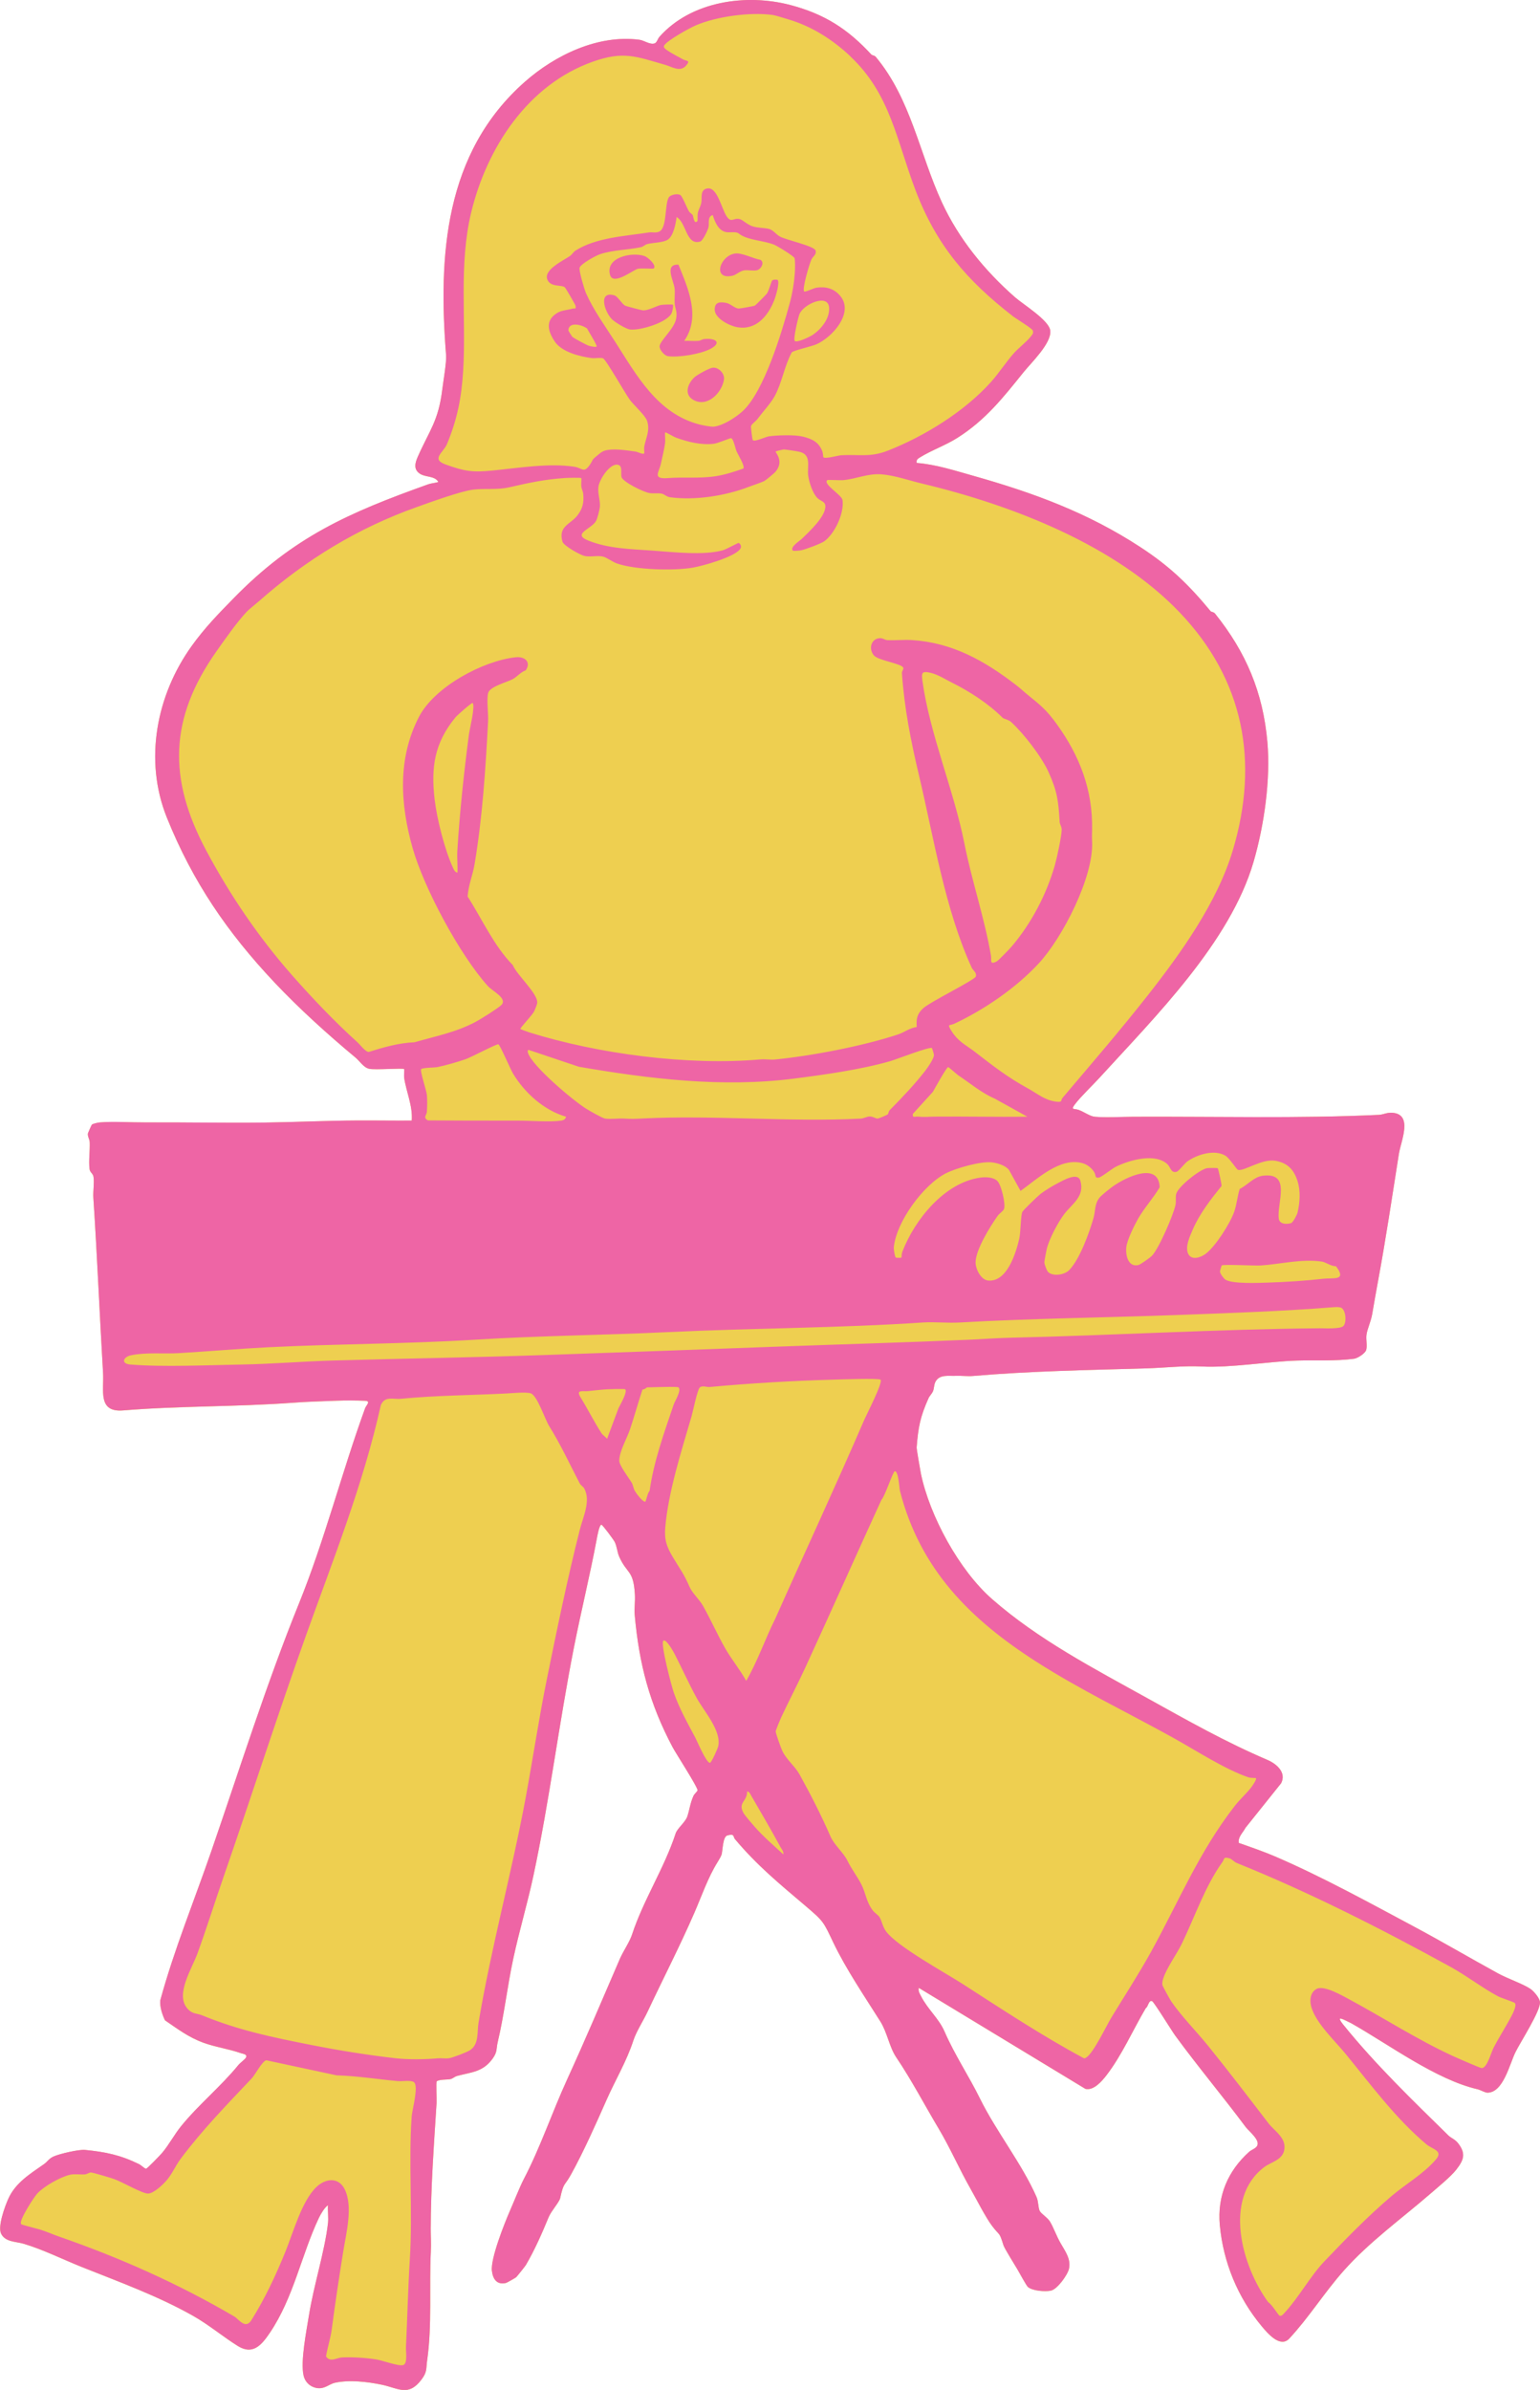 <?xml version="1.0" encoding="UTF-8"?>
<svg id="Layer_2" data-name="Layer 2" xmlns="http://www.w3.org/2000/svg" viewBox="0 0 346.19 537.13">
  <defs>
    <style>
      .cls-1 {
        fill: #ee65a5;
      }

      .cls-2 {
        fill: #eecf50;
      }
    </style>
  </defs>
  <g id="Layer_1-2" data-name="Layer 1">
    <path class="cls-2" d="M344.01,446.98c-1.76-1.16-5.15-2.3-7.25-3.46-6.36-3.49-12.59-7.15-18.99-10.57-10.07-5.38-20.57-11.16-31.03-15.67-2.7-1.16-5.49-2.12-8.26-3.09-.21-1.38.94-2.29,1.51-3.4l8-10c1.26-2.41-1.02-4.37-3.07-5.25-9.48-4.06-17.9-8.83-26.89-13.81-12.17-6.75-24.64-13.23-35.04-22.36-7.34-6.44-13.98-18.62-15.97-28.16-.14-.68-.99-5.59-.96-5.89.35-4.54.8-6.89,2.67-11.07.25-.55.74-.96,1-1.57.31-.71.18-1.56.67-2.32.96-1.48,2.89-1.07,4.44-1.14,1.36-.05,2.66.14,3.89.03,12.87-1.11,26.02-1.33,38.98-1.71,4.12-.12,8.3-.63,12.4-.42,6.5.33,14.94-1.12,21.41-1.33,4.32-.14,8.61.15,12.87-.41.82-.11,2.51-1.22,2.73-1.98.27-.93-.07-2.32.06-3.37.17-1.36.98-2.9,1.29-4.71.42-2.47.83-4.85,1.29-7.28,1.78-9.58,3.19-19.15,4.71-28.71.46-2.91,3.24-8.91-1.49-9.24-1.25-.09-1.99.42-3,.47-17.86.86-37.54.34-55.26.43-2.7.01-6,.22-8.6,0-1.08-.09-2.46-1.12-3.61-1.53-1.05-.38-1.91.1-.87-1.27,1.3-1.72,3.96-4.24,5.56-6,12.45-13.65,29.32-30.4,34.6-48.5,2.42-8.31,3.84-18.56,3.11-26.89-.98-11.18-4.8-20.21-11.79-28.91-.29-.36-.83-.34-.97-.51-4.97-6.01-9.16-10.07-15.8-14.41-11.81-7.71-23.96-12.18-37.53-16.02-4.16-1.17-8.41-2.56-12.74-2.9-.13-.68.17-.9.7-1.23,2.63-1.63,5.79-2.72,8.45-4.41,6.32-4.01,10.26-9.02,14.84-14.72,1.71-2.12,6.41-6.6,6.02-9.42-.32-2.32-6.1-5.85-7.95-7.48-6.79-5.98-12.59-13.06-16.4-21.3-5.03-10.88-6.96-23.23-14.87-32.7-.29-.35-.81-.33-.98-.51-5.27-5.72-10.51-9.11-18.21-11.14-9.93-2.61-22.31-.89-29.44,7.15-.38.43-.57,1.32-1.1,1.48-1.08.32-2.33-.68-3.4-.82-9.26-1.22-18.9,3.42-25.71,9.41-18.2,16.02-19.51,39.25-17.75,61.5.12,1.54-.64,5.91-.86,7.71-.87,7.09-2.84,9.06-5.49,15.07-.61,1.37-1,2.78.35,3.76,1.32.96,3.44.47,4.27,1.94-.69.22-1.65.29-2.27.51-17.94,6.42-30.28,11.82-43.77,25.63-3.47,3.55-6.46,6.6-9.42,10.72-7.94,11.06-10.77,25.68-5.59,38.54,5.82,14.49,13.65,25.87,24.2,37.07,5.53,5.86,11.97,11.69,18.23,16.9.94.78,1.8,2.23,3.06,2.51,1.36.3,7.58-.21,7.86.07.09.09-.07,1.42,0,1.92.47,3.21,1.96,6.35,1.71,9.65-4.07.03-8.15-.04-12.23-.02-6.89.03-13.99.38-20.99.47-8.78.11-18.12-.08-26.95-.04-3.15.02-6.83-.25-9.89,0-.44.04-1.61.27-1.85.51-.08.08-.85,1.81-.88,1.94-.13.69.37,1.28.4,2.05.07,1.87-.28,4.29-.03,6.03.11.73.77.96.88,1.69.21,1.41-.13,3.25-.03,4.74.86,13.09,1.41,26.4,2.18,39.38.23,3.85-1.26,8.86,4.5,8.39,12.65-1.04,25.46-.79,38.12-1.72,3.35-.25,6.59-.33,9.83-.46,2.04-.08,4.41-.07,6.45.02,1.4.06.26.95-.01,1.71-5.26,14.47-9.05,29.51-14.85,43.84-7.32,18.07-13.31,37.13-19.71,55.68-3.84,11.13-8.35,22.1-11.47,33.51-.14,1.41.43,3.2,1.06,4.49,2.91,1.99,5.3,3.83,8.66,5.05,2.71.99,5.67,1.39,8.38,2.33.49.17,1.5.24,1.18.96-.19.43-1.31,1.2-1.72,1.71-3.95,4.84-8.94,8.9-12.85,13.71-1.51,1.86-2.73,4.2-4.27,6.01-.43.51-3.39,3.59-3.64,3.59-.3,0-1.15-.83-1.52-1.01-4.27-2.09-7.55-2.76-12.2-3.22-1.36-.14-5.76.88-7.07,1.48-1.09.5-1.36,1.16-2.14,1.71-3.07,2.16-6.42,4.17-8.04,7.81-.78,1.74-2.42,6.24-1.6,7.85.96,1.88,3.29,1.72,5.05,2.24,4.35,1.29,8.88,3.55,13.16,5.26,8.34,3.32,17.17,6.54,25,10.98,3.48,1.97,6.62,4.63,9.98,6.73,3.37,2.11,5.34-.18,7.21-2.95,5.35-7.92,7.09-17.51,11.02-25.82.39-.83,1.28-2.34,2.05-2.87-.09,1.32.14,2.76,0,4.06-.72,6.28-3.21,14.01-4.26,20.59-.56,3.52-1.95,10.41-1.23,13.62.32,1.42,1.36,2.47,2.78,2.79,1.9.42,2.89-.85,4.29-1.15,3.23-.7,7.31-.23,10.55.45,3.72.78,5.94,2.73,8.88-1.15,1.34-1.77,1.01-2.39,1.28-4.29,1.14-7.85.45-16.47.83-24.44.1-2.08-.02-3.27-.02-5.12,0-9.3.73-19.04,1.31-28.28.05-.86-.15-4.73.03-4.9.47-.47,2.42-.36,3.13-.52.47-.11.9-.56,1.44-.7,3.34-.9,5.83-.86,8.04-3.95,1.06-1.49.76-2.21,1.1-3.62,1.48-6.19,2.16-12.54,3.5-18.77,1.33-6.21,3.19-12.4,4.52-18.61,3.64-16.98,5.74-34.24,9.11-51.3,1.61-8.17,3.62-16.3,5.14-24.42.12-.62.57-3.24,1.06-3.22.24.01,2.73,3.36,2.98,3.87.52,1.08.54,2.26,1,3.29,1.75,3.97,3.2,2.9,3.53,8.46.1,1.74-.17,3.17-.03,4.74,1,11.03,3.31,19.82,8.5,29.62.73,1.37,5.75,9.13,5.62,9.72-.06.28-.69.76-.92,1.25-.74,1.62-.88,3.12-1.38,4.61-.43,1.31-2.24,2.67-2.62,3.81-2.57,7.86-7.26,14.96-9.81,22.75-.54,1.65-2.03,3.82-2.72,5.42-3.95,9.15-7.73,18.1-11.86,27.12-3.37,7.38-6.03,15.3-9.74,22.39-.92,1.77-2.24,5.11-3.13,7.15-1.25,2.85-4.39,10.76-4.05,13.5.23,1.87,1.12,3.18,3.14,2.72.24-.05,2.19-1.17,2.33-1.31.24-.24,1.99-2.44,2.18-2.75,2-3.42,3.61-7.1,5.11-10.74.58-1.4,2.39-3.37,2.59-4.27.8-3.66.92-2.57,2.42-5.29,2.83-5.11,5.63-11.43,8.02-16.83,1.99-4.5,4.49-8.63,6-13.28.68-2.09,2.22-4.4,3.25-6.6,3.45-7.36,7.23-14.67,10.46-22.1,1.69-3.88,3.05-7.93,5.25-11.46.27-.43.77-1.26.89-1.68.26-.92.24-3.99,1.29-4.28,1.71-.46,1.26.29,1.69.81,5.09,6.04,9.92,9.96,15.85,15.01,4.14,3.52,4.03,3.54,6.29,8.28,2.83,5.93,7.06,12.14,10.56,17.71,1.55,2.46,2.03,5.78,3.55,8.02,3.49,5.18,6.34,10.67,9.59,16.11,2.54,4.25,4.61,9.05,7.12,13.45,1.34,2.35,3.38,6.42,4.88,8.4,1.76,2.33,1.55,1.13,2.54,4.32.22.72,2.5,4.32,3.14,5.43.41.71,2.01,3.6,2.31,3.9.96.92,3.9,1.15,5.21.87,1.46-.32,3.77-3.55,4.07-4.93.47-2.14-.82-3.87-1.87-5.7-1-1.74-1.56-3.47-2.4-4.88-.53-.89-2-1.76-2.31-2.4-.37-.75-.26-2.08-.72-3.14-3.25-7.41-9.11-14.8-12.67-22.03-2.53-5.15-5.74-9.91-8-15.13-1.29-2.98-3.8-5.01-5.3-7.98-.32-.63-.65-1.08-.5-1.86l37.47,22.71c1.82.43,3.66-1.67,4.7-3.03,3.47-4.49,5.98-10.24,8.86-15.12.53-.27.67-1.93,1.43-1.56.46.22,4.34,6.57,5.16,7.69,5.08,6.96,10.66,13.61,15.85,20.56.76,1.02,3.39,2.98,2.56,4.32-.36.59-1.24.82-1.74,1.26-4.81,4.31-7.22,9.94-6.62,16.49.76,8.35,4.05,16.29,9.41,22.72,1.38,1.66,4.18,4.97,6.22,2.77,4.4-4.72,7.92-10.39,12.2-15.21,5.81-6.54,12.93-11.63,19.51-17.33,1.63-1.42,4.55-3.78,5.78-5.36,1.74-2.21,2.27-3.66.43-6.01-.67-.85-1.6-1.17-2.15-1.71-8.18-8.04-16.28-15.82-23.58-24.83-2.06-2.54.16-1.12,1.7-.42,8.47,4.77,19.05,12.68,28.42,14.85.69.16,1.65.77,2.23.77,3.57-.01,4.99-6.49,6.3-9.12,1.14-2.3,5.64-9.24,5.5-11.22-.07-.93-1.4-2.49-2.17-3Z"/>
    <g>
      <path class="cls-1" d="M195.89,12.27c.17.18.68.16.98.51,7.91,9.47,9.84,21.82,14.87,32.7,3.81,8.24,9.61,15.32,16.4,21.3,1.85,1.63,7.63,5.16,7.95,7.48.39,2.82-4.32,7.3-6.02,9.42-4.58,5.7-8.52,10.71-14.84,14.72-2.66,1.69-5.81,2.78-8.45,4.41-.53.33-.83.55-.7,1.23,4.33.34,8.57,1.73,12.74,2.9,13.57,3.83,25.73,8.3,37.53,16.02,6.64,4.34,10.83,8.4,15.8,14.41.14.17.69.16.97.51,6.99,8.7,10.81,17.73,11.79,28.91.73,8.33-.69,18.58-3.11,26.9-5.28,18.11-22.16,34.86-34.6,48.5-1.61,1.76-4.26,4.28-5.56,6-1.04,1.37-.18.89.87,1.27,1.15.42,2.53,1.44,3.61,1.53,2.6.23,5.9.01,8.6,0,17.73-.09,37.4.43,55.26-.43,1.01-.05,1.75-.55,3-.47,4.73.33,1.95,6.33,1.49,9.24-1.51,9.55-2.93,19.13-4.71,28.71-.45,2.43-.86,4.81-1.29,7.28-.31,1.8-1.12,3.34-1.29,4.71-.13,1.05.21,2.43-.06,3.37-.22.76-1.91,1.87-2.73,1.98-4.26.56-8.55.27-12.87.41-6.47.21-14.91,1.67-21.41,1.33-4.1-.21-8.28.3-12.4.42-12.96.38-26.11.6-38.98,1.71-1.23.11-2.52-.09-3.89-.03-1.55.06-3.48-.35-4.44,1.14-.5.77-.37,1.62-.67,2.32-.26.61-.76,1.02-1,1.57-1.87,4.18-2.32,6.53-2.67,11.07-.02.3.82,5.21.96,5.89,1.98,9.54,8.62,21.72,15.97,28.16,10.41,9.13,22.87,15.61,35.04,22.36,8.99,4.99,17.4,9.75,26.89,13.81,2.05.88,4.33,2.84,3.07,5.25l-8,10c-.57,1.11-1.72,2.02-1.51,3.4,2.77.98,5.56,1.93,8.26,3.09,10.45,4.51,20.96,10.29,31.03,15.67,6.4,3.42,12.63,7.08,18.99,10.57,2.11,1.16,5.5,2.3,7.25,3.46.77.51,2.11,2.07,2.17,3,.14,1.97-4.36,8.91-5.5,11.22-1.31,2.63-2.73,9.11-6.3,9.12-.58,0-1.54-.61-2.23-.77-9.37-2.16-19.95-10.08-28.42-14.85-1.54-.7-3.76-2.12-1.7.42,7.3,9.01,15.4,16.79,23.58,24.83.54.54,1.48.85,2.15,1.71,1.84,2.35,1.31,3.8-.43,6.01-1.24,1.57-4.15,3.94-5.78,5.36-6.58,5.7-13.7,10.79-19.51,17.33-4.29,4.82-7.81,10.49-12.2,15.21-2.04,2.19-4.84-1.12-6.22-2.77-5.36-6.43-8.64-14.37-9.41-22.72-.6-6.55,1.82-12.18,6.62-16.49.5-.44,1.37-.68,1.74-1.26.82-1.33-1.8-3.29-2.56-4.32-5.19-6.96-10.77-13.6-15.85-20.56-.82-1.13-4.7-7.47-5.16-7.69-.76-.37-.9,1.29-1.43,1.56-2.89,4.89-5.39,10.63-8.86,15.12-1.05,1.35-2.89,3.46-4.7,3.03l-37.47-22.71c-.15.78.18,1.23.5,1.86,1.5,2.97,4.01,5,5.3,7.98,2.27,5.22,5.47,9.98,8,15.13,3.56,7.22,9.42,14.62,12.67,22.03.46,1.06.35,2.39.72,3.14.32.64,1.79,1.51,2.31,2.4.84,1.41,1.4,3.14,2.4,4.88,1.05,1.83,2.34,3.56,1.87,5.7-.3,1.38-2.61,4.61-4.07,4.93-1.3.28-4.24.06-5.21-.87-.31-.29-1.91-3.19-2.31-3.9-.64-1.11-2.92-4.71-3.14-5.43-.99-3.18-.78-1.98-2.54-4.32-1.5-1.98-3.54-6.05-4.88-8.4-2.5-4.4-4.58-9.19-7.12-13.45-3.25-5.45-6.1-10.94-9.59-16.11-1.51-2.24-2-5.56-3.55-8.02-3.5-5.57-7.73-11.78-10.56-17.71-2.26-4.74-2.15-4.76-6.29-8.28-5.94-5.04-10.76-8.97-15.85-15.01-.43-.51.01-1.27-1.69-.81-1.05.28-1.03,3.35-1.29,4.28-.12.42-.62,1.25-.89,1.68-2.2,3.53-3.56,7.57-5.25,11.46-3.23,7.43-7,14.74-10.46,22.1-1.03,2.2-2.57,4.51-3.25,6.6-1.51,4.65-4.01,8.78-6,13.28-2.38,5.4-5.19,11.72-8.02,16.83-1.51,2.72-1.63,1.63-2.42,5.29-.2.9-2.01,2.87-2.59,4.27-1.5,3.64-3.11,7.32-5.11,10.74-.18.31-1.94,2.51-2.18,2.75-.14.14-2.1,1.25-2.33,1.31-2.02.46-2.91-.86-3.14-2.72-.33-2.74,2.81-10.65,4.05-13.5.9-2.04,2.21-5.38,3.13-7.15,3.71-7.09,6.36-15.02,9.74-22.39,4.13-9.03,7.91-17.97,11.86-27.12.69-1.6,2.18-3.77,2.72-5.42,2.55-7.79,7.24-14.89,9.81-22.75.37-1.14,2.18-2.51,2.62-3.81.5-1.5.64-2.99,1.38-4.61.22-.49.85-.96.92-1.25.13-.59-4.9-8.35-5.62-9.72-5.19-9.81-7.5-18.59-8.5-29.62-.14-1.57.13-3,.03-4.74-.33-5.56-1.78-4.5-3.53-8.46-.45-1.03-.47-2.21-1-3.29-.25-.51-2.74-3.86-2.98-3.87-.49-.03-.95,2.6-1.06,3.22-1.52,8.12-3.53,16.25-5.14,24.42-3.36,17.06-5.47,34.32-9.11,51.3-1.33,6.21-3.19,12.4-4.52,18.61-1.34,6.24-2.03,12.58-3.5,18.77-.33,1.4-.03,2.13-1.1,3.62-2.21,3.09-4.7,3.05-8.04,3.95-.54.15-.97.6-1.44.7-.71.16-2.65.05-3.13.52-.17.17.02,4.04-.03,4.9-.59,9.25-1.3,18.99-1.31,28.28,0,1.85.12,3.05.02,5.12-.38,7.97.3,16.6-.83,24.44-.27,1.89.06,2.51-1.28,4.29-2.94,3.88-5.16,1.94-8.88,1.15-3.25-.68-7.33-1.15-10.55-.45-1.39.3-2.39,1.57-4.29,1.15-1.42-.32-2.47-1.37-2.78-2.79-.72-3.22.67-10.11,1.23-13.62,1.05-6.58,3.54-14.31,4.26-20.59.15-1.3-.08-2.74,0-4.06-.78.53-1.66,2.04-2.05,2.87-3.93,8.31-5.67,17.9-11.02,25.82-1.87,2.78-3.84,5.06-7.21,2.95-3.36-2.1-6.5-4.75-9.98-6.73-7.83-4.44-16.67-7.66-25-10.98-4.29-1.71-8.81-3.97-13.16-5.26-1.75-.52-4.09-.35-5.05-2.24-.82-1.61.82-6.11,1.6-7.85,1.62-3.64,4.97-5.65,8.04-7.81.79-.55,1.05-1.21,2.14-1.71,1.31-.6,5.71-1.62,7.07-1.48,4.65.47,7.93,1.13,12.2,3.22.37.18,1.22,1.01,1.52,1.01.26,0,3.22-3.09,3.64-3.59,1.53-1.82,2.75-4.15,4.27-6.01,3.91-4.81,8.9-8.87,12.85-13.71.41-.51,1.53-1.28,1.72-1.71.33-.72-.68-.79-1.18-.96-2.7-.95-5.66-1.35-8.38-2.33-3.36-1.23-5.75-3.06-8.66-5.05-.63-1.29-1.2-3.08-1.06-4.49,3.12-11.42,7.63-22.38,11.47-33.51,6.41-18.56,12.39-37.61,19.71-55.68,5.8-14.33,9.59-29.37,14.85-43.84.28-.76,1.41-1.64.01-1.71-2.04-.09-4.41-.1-6.45-.02-3.23.13-6.48.21-9.83.46-12.65.93-25.47.68-38.12,1.72-5.76.47-4.27-4.54-4.5-8.39-.77-12.98-1.32-26.29-2.18-39.38-.1-1.49.24-3.33.03-4.74-.11-.73-.77-.96-.88-1.69-.25-1.73.1-4.16.03-6.03-.03-.76-.53-1.36-.4-2.05.03-.13.8-1.86.88-1.94.24-.24,1.41-.48,1.85-.51,3.06-.25,6.74.02,9.89,0,8.83-.05,18.17.15,26.95.04,7-.09,14.1-.44,20.99-.47,4.08-.02,8.16.05,12.23.02.25-3.3-1.23-6.43-1.71-9.65-.07-.5.08-1.83,0-1.92-.28-.28-6.49.23-7.86-.07-1.26-.27-2.12-1.73-3.06-2.51-6.26-5.21-12.7-11.03-18.23-16.9-10.55-11.19-18.37-22.58-24.2-37.07-5.17-12.87-2.35-27.48,5.59-38.54,2.96-4.12,5.95-7.17,9.42-10.72,13.49-13.81,25.83-19.21,43.77-25.63.62-.22,1.58-.29,2.27-.51-.83-1.47-2.95-.98-4.27-1.94-1.35-.98-.96-2.38-.35-3.76,2.66-6,4.62-7.98,5.49-15.07.22-1.8.98-6.16.86-7.71-1.76-22.25-.45-45.48,17.75-61.5,6.8-5.99,16.45-10.63,25.71-9.41,1.07.14,2.32,1.14,3.4.82.52-.16.72-1.05,1.1-1.48,7.13-8.04,19.51-9.76,29.44-7.15,7.7,2.03,12.94,5.42,18.21,11.14ZM191.2,12.69c-3.97-3.74-8.69-6.8-14.13-8.38-.75-.22-2.78-.87-3.34-.94-4.99-.7-12.68.31-17.36,2.35-1.43.62-6.39,3.36-7.07,4.51-.26.44.32.82.66,1.06.8.58,2.56,1.5,3.54,2.03.87.48,1.79.16.74,1.41-1.33,1.57-3.2.28-4.59-.12-6.65-1.91-9.46-3.21-16.41-.74-14.59,5.18-23.82,19.35-27.33,33.93-2.81,11.7-1.08,23.97-1.79,35.48-.37,6.07-1.3,10.88-3.63,16.5-.8,1.94-3.67,3.4-.35,4.6,4.32,1.56,6.06,1.82,10.61,1.37,5.71-.56,12.75-1.74,18.42-.84,1.74.28,2.05,1.54,3.42-.44.77-1.11.32-1,1.48-1.93.84-.67,1.26-1.2,2.47-1.4,1.85-.32,4.44.09,6.34.35.45.06,1.66.71,1.93.42.08-.08-.06-1.05.01-1.49.35-2.01,1.37-3.59.65-5.82-.4-1.23-2.98-3.53-3.86-4.71-1.03-1.38-5.43-9.18-6.06-9.36-.71-.21-1.71.05-2.52-.05-2.68-.34-6.73-1.36-8.3-3.69-1.63-2.42-2.22-4.85.64-6.52.92-.54,2.27-.6,3.38-.91.47-.13.78.28.63-.65-.04-.23-2.09-3.74-2.35-4.07-.6-.75-3.42.06-4.04-1.96-.64-2.13,3.6-4.1,5.09-5.11.49-.33.82-.96,1.31-1.26,4.68-2.95,11.09-3.22,16.49-4.07.79-.12,1.56.19,2.36-.21,1.75-.89,1.15-6.15,2.11-7.68.37-.58,1.98-.93,2.61-.5.44.3,1.46,2.88,1.92,3.65.2.34.66.54.85.87.14.24.28,2.23,1.07,1.28.06-.07-.04-1.3.08-1.85.17-.73.62-1.45.77-2.23.21-1.09-.38-3.06,1.5-3.23,2.1-.19,3.06,4.49,4.13,6.17,1.16,1.82,1.54.3,3.1.76.55.16,1.69,1.23,2.72,1.57,1.25.41,2.55.34,3.69.59,1,.22,1.66,1.26,2.55,1.74,1.44.78,7.72,2.12,8,3.14.26.92-.61,1.31-.94,2.03-.45.99-2.14,6.62-1.62,7.16.21.22,2.16-.77,2.79-.85,2.15-.29,3.95.19,5.36,1.91,3.09,3.8-1.89,9.31-5.45,10.84-1.05.45-5.16,1.38-5.49,1.79-1.66,3.05-2.2,6.83-3.85,9.86-.83,1.53-2.7,3.55-3.87,5.13-.38.51-1.3,1.11-1.44,1.57-.07.24.29,3.04.39,3.16.39.48,2.93-.76,3.65-.85,2-.26,5.74-.39,7.62.07,2.13.53,3.59,1.24,4.38,3.34.16.44.17,1.23.21,1.28.39.47,3.29-.39,4.04-.44,4.03-.22,6.53.53,10.52-1.05,8.28-3.27,17.17-8.77,23.14-15.42,1.74-1.94,3.36-4.46,5.12-6.44,1.15-1.29,2.86-2.53,3.87-3.84.33-.42.59-.66.4-1.28-.13-.46-3.77-2.66-4.49-3.22-10.32-8.03-17.13-15.86-21.86-28.27-4.3-11.29-5.65-21.63-14.65-30.1ZM152.1,48.77c-.19,1.5-.7,4.25-1.98,5.09-1.05.69-3.28.66-4.59.98-.52.13-.93.6-1.43.71-2.96.63-6.27.62-9.15,1.56-.99.32-4.39,2.18-4.66,3.06-.19.62,1.07,4.88,1.45,5.74,1.68,3.79,4.39,7.53,6.59,10.97,4.81,7.51,9.42,15.99,18.78,18.49.72.19,2.66.58,3.32.52,2.07-.2,4.9-2.03,6.45-3.42,4.87-4.39,8.92-17.93,10.68-24.45.57-2.09.95-4.38,1.11-6.6.06-.79.12-2.78-.06-3.4-.14-.46-3.91-2.77-4.66-3.06-1.93-.74-4.63-.95-6.46-1.68-2.08-.84-.88-1.18-3.61-1.07-2.16.09-3.08-2.03-3.66-3.88-1.25.39-.74,1.75-.94,2.7-.16.73-1.28,3.08-1.88,3.26-3.18.94-3.07-4.26-5.32-5.53ZM178.66,76.62c.47.49,3.38-.92,4.01-1.34,1.96-1.32,3.89-3.71,3.71-6.16-.23-3.24-5.8-.74-6.67,1.5-.32.84-1.44,5.62-1.05,6.01ZM134.11,77.9c.23-.21-1.86-3.5-2.14-4.07-1.19-.89-4.16-1.6-4.2.44,0,.08.8,1.35.86,1.4.34.34,3.19,1.86,3.74,2.04.42.13,1.55.36,1.73.19ZM167.09,105.31c.48-.44-1.19-3.15-1.5-3.84-.28-.64-.72-2.99-1.28-2.99-.3,0-2.92,1.15-3.87,1.26-2.86.33-5.78-.41-8.46-1.37-.51-.18-2.36-1.3-2.45-1.19-.11.13.06,1.77-.01,2.35-.18,1.37-.64,3.21-.94,4.63-.42,2-2.04,3.57,1.58,3.29,3.47-.27,7.12.14,10.71-.42,2.11-.33,4.21-1.01,6.21-1.71ZM178.23,123.74c-.77-.73,1.64-2.27,1.94-2.56,1.66-1.62,5.53-5.14,5.37-7.51-.07-.96-1.08-1.07-1.75-1.7-1.09-1.02-1.95-3.69-2.12-5.16-.23-2.01.81-4.68-2.01-5.28-.76-.16-2.63-.45-3.38-.51-.29-.02-1.83.38-1.91.45-.19.16,2,2.07,0,4.51-.29.36-2.22,1.96-2.57,2.14-.6.31-2.53.93-3.43,1.28-5.25,2.04-12.16,3.13-17.79,2.35-.75-.11-1.21-.66-1.78-.79-.91-.2-1.87.02-2.85-.15-1.27-.22-5.92-2.46-6.24-3.61-.21-.74.3-2.43-.71-2.72-1.87-.53-4.27,3.32-4.47,4.92-.21,1.61.49,3.2.31,4.61-.09.7-.52,2.41-.82,3.01-.92,1.87-5.61,2.94-1.75,4.48,4.61,1.84,9.62,1.9,14.46,2.25,4.52.32,11.42,1.13,15.78-.08.7-.19,3.31-1.63,3.5-1.64.23,0,.83.63.43,1.28-1.15,1.86-8.45,3.88-10.72,4.27-4.27.74-12.96.49-17.03-.94-1.03-.36-2.29-1.36-3.16-1.55-1.3-.29-2.84.15-4.14-.14-.95-.21-4.67-2.28-4.94-3.2-1.03-3.53,1.85-3.91,3.38-5.94,1.15-1.51,1.45-2.84,1.29-4.74-.06-.68-.36-1.14-.44-1.7-.07-.5.08-1.83,0-1.92-.13-.13-3.07-.06-3.66-.02-4.61.31-8.07,1.07-12.49,2.08-2.79.64-5.4.22-8.05.52-2.8.31-9.79,2.86-12.78,3.93-13.2,4.69-24.9,11.81-35.44,21.12-.72.64-2.25,1.83-2.76,2.37-2.19,2.31-5,6.32-6.87,8.98-10.58,15.03-10.91,28.56-2.28,44.71,5.38,10.08,11.8,19.5,19.2,27.92,4.76,5.41,9.65,10.52,14.8,15.19.65.59,1.8,2.18,2.55,2.17,3.34-1.05,6.76-2.03,10.28-2.17,4.79-1.39,9.34-2.23,13.8-4.62,1.14-.61,4.89-2.96,5.7-3.73,1.53-1.47-1.98-3.14-3-4.27-6.32-7.01-14.38-22.04-16.93-31.05-2.78-9.82-3.42-20.09,1.43-29.46,3.49-6.75,14.36-12.6,21.74-13.4,1.98-.22,3.56,1,2.27,2.93-1.14.4-1.9,1.42-2.94,1.99-1.23.67-5.09,1.64-5.5,3.07-.41,1.41.06,4.65-.03,6.39-.56,10.64-1.26,21.55-3.03,32.1-.41,2.46-1.41,4.78-1.57,7.3,3.3,5.13,5.88,11.04,10.16,15.41.86,2.17,5.67,6.41,5.49,8.5-.03.33-.5,1.49-.69,1.88-.44.9-3.28,3.81-3.09,3.98.08.07,1.69.67,2.02.77,15.5,4.84,35.65,7.48,51.74,6.08,1.46-.13,2.39.11,3.42.01,8.17-.8,20-3.06,27.77-5.66,1.34-.45,2.62-1.48,4.14-1.64-.14-1.88.08-3,1.51-4.27,1.63-1.45,11.57-6.34,11.77-7.08.26-.92-.61-1.31-.94-2.03-6.02-13.19-8.48-29.04-11.8-43.04-1.85-7.78-3.32-15.17-3.87-23.11-.03-.45.38-.85.32-1.17-.18-.98-5.61-1.64-6.62-2.82-1.23-1.43-.68-3.74,1.3-3.88.7-.05,1.18.42,1.71.44,1.84.09,3.77-.13,5.58-.01,9.11.6,16.26,4.64,23.34,10.08,1.07.82,1.7,1.45,2.56,2.15,3.01,2.44,4.27,3.42,6.62,6.66,5.16,7.14,8.11,14.81,7.94,23.75-.02,1.08-.06,1.4,0,2.59.41,8-6.69,21.71-11.98,27.42-5.12,5.53-12.17,10.36-18.99,13.57-.4.19-1.11.31-1.15.35-.27.22.83,1.79,1.09,2.12,1.43,1.84,3,2.54,4.7,3.87,4.04,3.13,7.36,5.72,11.92,8.21,1.99,1.09,3.67,2.56,6.07,2.93,1.85.28,1.2-.22,1.71-.83,6.43-7.59,12.95-15.15,19.07-22.93,7.47-9.5,15.68-20.95,19.18-32.65,6.01-20.07,2.44-38.42-11.9-53.47s-37.38-24.09-57.97-29c-2.85-.68-6.05-1.82-9.07-2.07-3.04-.25-5.67,1.02-8.59,1.3-.71.07-3.5-.12-3.63,0-1,.95,3.27,3.29,3.44,4.49.41,2.91-1.71,7.48-4.07,9.23-.71.53-4.27,1.86-5.23,2.05-.41.08-1.73.19-1.84.08ZM225.43,161.36c-3.18-3.19-7.38-5.92-11.51-7.98-1.45-.72-3.05-1.77-4.7-2.16-1.99-.47-2.11-.04-1.85,1.85,1.62,11.82,7.06,24.57,9.41,36.43,1.69,8.53,4.53,16.78,5.99,25.28.17,1.01-.39,2.18,1.31,1.28.39-.2,2.96-2.88,3.42-3.43,4.39-5.2,7.76-11.62,9.64-18.21.44-1.53,1.52-6.55,1.53-7.94,0-.69-.43-1.2-.46-1.72-.28-4.71-.51-6.84-2.49-11.22-1.58-3.5-5.58-8.66-8.43-11.28-.59-.54-1.62-.67-1.87-.92ZM102.83,196.14c.09-1.63-.12-3.32-.02-4.95.51-8.43,1.49-17.68,2.6-26.11.17-1.26,1.45-6.33.85-7.08-.16-.2-3.5,2.77-3.86,3.21-4.75,5.77-5.53,11.21-4.7,18.42.51,4.37,2.22,11.17,4.05,15.22.23.5.45,1.17,1.08,1.28ZM127.25,250.98c-4.94-1.42-9.3-5.34-11.93-9.71-.57-.94-2.93-6.48-3.29-6.57-.4-.11-6.14,2.93-7.35,3.35-1.63.57-4.63,1.44-6.36,1.78-.65.13-3.22.11-3.63.44-.36.29,1.18,4.83,1.27,5.79.11,1.13.08,2.68,0,3.84-.05.77-.95,1.26.25,1.91,5.71.02,11.41.07,17.12.05,1.02,0,1.95,0,2.96,0,2.89-.01,7.25.37,9.88,0,.5-.07.99-.33,1.06-.87ZM209.5,235.56c-.4-.43-8.06,2.55-9.3,2.91-6.62,1.91-14.85,3.07-21.75,3.95-16.08,2.05-32.43.07-48.33-2.67l-11.23-3.77c-.29-.09-.3.36-.21.64,1,3.04,10.18,10.75,13.12,12.58.72.45,3.63,2.12,4.23,2.2,1.29.18,2.9-.07,4.28,0,1.93.11,2.4.07,4.27-.03,16.04-.79,32.84.85,48.87.04.78-.04,1.4-.49,2.12-.48s1.23.46,1.72.47c.22,0,2.15-.82,2.27-.94.16-.16.18-.69.49-1,2.8-2.84,5.49-5.66,7.93-8.79.58-.75,2.03-2.83,1.97-3.61-.01-.17-.4-1.45-.45-1.51ZM230.93,250.97l-7.3-4.05c-2.95-1.26-5.42-3.38-8.11-5.17-.41-.27-2.21-1.91-2.37-1.92-.36,0-3,4.78-3.44,5.56l-4.49,4.94c-.17,1,.45.57,1.08.63,1.75.15,2.35,0,3.83,0,6.93-.06,13.87.09,20.8.02ZM273.75,262.56c.14.15.92,3.73.85,3.99-2.43,3.01-4.94,6.24-6.48,9.82-.65,1.52-1.78,3.87-1,5.45.75,1.5,2.75.83,3.88,0,2.21-1.64,5.5-6.81,6.43-9.42.57-1.58.73-3.55,1.25-5.18,1.77-.88,3.18-2.71,5.17-2.97,6.55-.85,3.15,6.1,3.62,9.64.17,1.28,1.77,1.3,2.75,1.01.45-.13,1.35-1.87,1.47-2.38.53-2.28.71-4.86-.02-7.12-.82-2.53-2.22-4.02-4.92-4.51-3.05-.55-7.09,2.42-8.45,2.04-.32-.09-1.9-2.63-2.83-3.19-2.47-1.48-6.36-.27-8.55,1.29-.67.48-1.89,2.17-2.4,2.32-1.32.38-1.35-1.02-2.09-1.7-2.78-2.56-8.42-.95-11.5.53-.96.46-3.35,2.42-3.94,2.49-.93.12-.56-.42-.98-1.17-.54-.95-1.59-1.78-2.65-2.07-5.04-1.42-10.16,3.54-13.94,6.23l-2.59-4.7c-.76-1.02-2.63-1.58-3.85-1.72-2.53-.28-8.03,1.28-10.36,2.47-5.06,2.59-11.14,10.91-11.69,16.6-.05.48.21,2.06.44,2.34.04.05,1.23.06,1.27,0s.03-.84.2-1.3c2.75-7.19,9.48-15.6,17.59-16.69,1.19-.16,3.02-.1,3.85.85s1.79,4.98,1.44,6.16c-.15.49-1.05,1.04-1.43,1.57-1.69,2.37-4.97,7.64-4.98,10.48,0,1.52,1.2,3.93,2.83,4.08,4.2.39,6.2-6.04,6.97-9.31.37-1.57.33-5.37.72-6.13.21-.41,3.51-3.59,4.1-4.04.98-.76,2.85-1.89,3.97-2.46,1.23-.63,4.38-2.47,4.96-.5,1.04,3.54-1.85,5.2-3.58,7.45-1.41,1.84-3.48,5.72-4,8-.11.51-.51,2.58-.51,2.92,0,.39.54,1.86.84,2.15,1.11,1.07,3.7.65,4.74-.42,2.39-2.46,4.49-8.33,5.46-11.67.46-1.57.21-3.2,1.37-4.63.44-.54,2.37-2.08,3.02-2.54,2.9-2.05,10.25-5.61,10.5.21-1.45,2.48-3.47,4.63-4.88,7.12-.85,1.5-2.46,4.76-2.63,6.37-.19,1.85.43,4.52,2.71,4,.48-.11,2.68-1.69,3.06-2.09,1.59-1.67,4.8-9.14,5.29-11.41.17-.8-.03-1.63.14-2.43.35-1.65,5.38-5.63,7-5.85.39-.05,2.25-.06,2.34.02ZM274.64,284.41c-.05.05-.41,1.27-.39,1.41.07.47.81,1.52,1.23,1.78,1.6,1,7.46.73,9.66.66,4.02-.13,8.43-.42,12.41-.87,2.14-.24,5.32.55,2.78-2.8-1.17,0-2.27-.93-3.22-1.06-4.61-.64-9.19.58-13.69.88-1.35.09-8.47-.31-8.78,0ZM301.98,298.04c.82-.82.57-3.83-.62-4.18-.44-.13-1.2-.1-1.69-.06-11.39.91-23.09,1.3-34.26,1.72-16.54.62-33.44.78-49.69,1.71-2.68.15-5.77-.17-8.15-.01-19.05,1.28-38.45,1.26-57.38,2.17-14.24.68-29,.81-43.29,1.7-15.53.96-31.17.93-46.71,1.71-6.56.33-13.44.93-20.09,1.32-3.47.2-7.22-.23-10.66.48-1.72.36-2.38,1.9-.08,2.08,7.5.6,17.18.13,24.88,0,6.56-.11,13.9-.71,20.53-.9,16.19-.46,31.87-.69,48.02-1.25,17.3-.59,35.34-1.27,52.68-1.9,14.26-.52,28.29-.91,42.43-1.53,2.95-.13,6.06-.37,8.99-.44,23.34-.52,46.71-1.94,69.8-2.13,1.19,0,4.6.2,5.31-.51ZM197.94,310.09c-.37-.37-9.09-.06-10.51-.02-9.25.26-18.76.81-27.93,1.66-.65.06-1.63-.42-2.2.12-.54.5-1.52,5.37-1.85,6.5-2.24,7.68-5.22,16.92-5.9,24.94-.24,2.87.34,4.38,1.77,6.78,1.63,2.73,2.34,3.48,3.7,6.59.61,1.4,2.22,2.83,3.02,4.26,1.75,3.11,3.28,6.57,5,9.57,1.44,2.5,3.31,4.75,4.71,7.28,2.59-4.47,4.25-9.43,6.55-14.01,6.65-14.95,13.51-29.67,20-44.69.54-1.24,4.24-8.4,3.65-8.99ZM152.53,311.81c-.26-.24-6.03,0-7.07,0-.06,0-.61.54-1.03.47-.98,2.96-1.82,6.02-2.81,8.97-.69,2.06-2.38,4.86-2.41,7.05-.01,1.04,2.11,3.79,2.8,4.94.32.54.36,1.26.71,1.86.32.54,1.69,2.41,2.3,2.41.23,0,.52-2.01,1.01-2.42.91-6.59,3.28-13.13,5.42-19.43.25-.74,1.79-3.17,1.08-3.85ZM140.54,312.24c-.15-.14-3.4-.03-4.06,0-1.3.07-2.99.28-4.3.41-1.16.11-2.76-.39-1.72,1.31,1.62,2.64,3.04,5.48,4.73,8.12.3.47.92.83,1.28,1.29l2.56-6.86c.37-.78,2.11-3.69,1.51-4.28ZM113.85,313.18c-7.73.4-16.03.44-23.66,1.19-1.89.19-3.61-.71-4.58,1.42-3.96,17.83-10.74,34.76-16.81,51.73-6.39,17.87-12.23,36.09-18.43,53.97-2.03,5.85-3.88,11.77-5.99,17.57-1.22,3.35-4.93,9.05-2.38,12.2,1.22,1.51,2.07,1.12,3.45,1.69,8.32,3.4,15.82,4.94,24.6,6.67,6.22,1.23,12.61,2.25,18.88,2.97,2.74.32,6.75.27,9.42.02.85-.08,1.73.09,2.56-.02s3.94-1.32,4.66-1.76c2.16-1.3,1.66-4.16,1.99-6.15,2.83-16.91,7.48-33.77,10.61-50.65,1.67-9.03,2.99-17.96,4.81-26.89,2.26-11.09,4.6-22.47,7.36-33.34.73-2.88,2.53-6.51.98-9.3-.21-.38-.75-.64-1.01-1.13-2.29-4.39-4.26-8.7-6.85-12.85-1.01-1.62-2.69-6.95-4.18-7.38-1.13-.33-4.07-.03-5.42.04ZM282.33,399.63c-.06-.06-1.13.01-1.73-.19-5.28-1.81-11.82-6.07-16.84-8.86-10.22-5.67-20.92-10.78-30.84-17.14-14.85-9.53-26.08-20.73-30.61-38.36-.17-.65-.31-4.42-1.15-4.42-.42,0-2.21,5.63-3.01,6.42-5.71,12.46-11.33,25.13-17.12,37.71-1.74,3.78-3.7,7.51-5.45,11.25-.22.47-1.2,2.84-1.2,3.09,0,.47,1.22,3.87,1.53,4.48.92,1.87,2.85,3.42,3.82,5.18,2.56,4.63,4.88,9.17,6.99,14,.78,1.79,2.88,3.6,3.72,5.28,1.11,2.24,2.2,3.52,3.17,5.4,1.06,2.06,1.07,3.9,2.62,5.94.4.52,1.19.97,1.5,1.49.56.94.66,2.11,1.49,3.22,2.58,3.43,13.18,9.19,17.29,11.84,8.92,5.74,17.76,11.59,27.11,16.61.25.1.39-.04.59-.16,1.61-1.02,4.43-6.99,5.62-8.96,2.94-4.85,6.11-9.7,8.87-14.69,6.3-11.4,10.77-22.47,18.91-32.93,1.09-1.4,2.59-2.74,3.63-4.08.26-.33,1.35-1.88,1.09-2.12ZM149.1,368.79c-.62.73,1.82,10.03,2.35,11.57,1.22,3.56,3.09,6.84,4.84,10.15.45.85,2.47,5.68,3.3,5.69.32,0,1.74-3.17,1.86-3.71.79-3.5-3.23-7.93-4.84-10.87-1.76-3.22-3.32-6.7-5.01-9.99-.2-.39-1.94-3.51-2.51-2.85ZM176.09,416.76c.11-.69-.37-1.13-.67-1.69-2.09-3.86-4.33-7.66-6.53-11.46-.23-.39-.4-.95-.94-.99.05,2.29-2.16,2.44-.8,4.87.32.57,1.94,2.43,2.5,3.07,1.94,2.21,4.27,4.21,6.43,6.2ZM340.58,450.2c-.29-.27-3.12-1.16-3.82-1.53-3.49-1.86-7.03-4.6-10.58-6.56-15.52-8.54-31.76-16.8-48.14-23.4-.64-.26-1.15-.9-1.55-1.02-1.58-.49-1.22.15-1.67.77-3.94,5.49-6.19,12.27-9.12,18.32-1.16,2.4-3.43,5.48-4.18,7.82-.17.53-.29.96-.21,1.53.04.26,1.66,3.19,1.95,3.63,2.29,3.37,5.75,6.85,8.35,10.07,4.6,5.69,9.04,11.51,13.51,17.34,1.41,1.84,4.17,3.34,3.55,6.16-.47,2.15-2.98,2.61-4.44,3.7-9.4,7.07-5.03,22.37.88,30.41.73.35,2.27,2.94,2.55,3.02.47.13.8-.33,1.08-.63,3.16-3.38,5.81-8.28,8.97-11.59,4.78-5,9.88-10.26,15.22-14.77,3.24-2.73,7.07-4.89,9.86-8.13,1.71-1.99-.78-2.27-2.15-3.42-6.92-5.82-12.51-13.42-18.19-20.36-2.4-2.93-6.49-6.71-7.63-10.36-.46-1.45-.37-3.41,1.18-4.21,1.67-.86,5.78,1.54,7.44,2.43,7.67,4.14,15.04,8.9,22.98,12.58.88.41,6.29,2.79,6.65,2.8,1.23.02,2.1-3.46,2.7-4.6,1.24-2.39,2.77-4.73,4.02-7.12.31-.58,1.22-2.42.76-2.85ZM4.73,499.87c.18.18,3.49.98,4.17,1.19,1.76.54,2.81,1.07,4.38,1.61,13.75,4.77,26.91,10.64,39.43,17.98.89.52,2.46,2.98,3.81.8,3.13-5.03,5.44-9.99,7.67-15.46,1.71-4.19,3.65-11.34,6.95-14.47,2.03-1.93,4.94-2.3,6.34.5,1.94,3.89.32,9.98-.33,14.07-.95,5.89-1.82,11.68-2.59,17.54-.25,1.88-.97,4.06-1.27,5.98.96,1.42,2.38.28,3.62.22,2.31-.12,5.46.09,7.72.46,1.34.21,4.96,1.56,5.99,1.26,1.07-.31.59-3.06.64-4.07.31-6.33.47-13.32.87-19.7.67-10.64-.32-21.71.42-32.14.11-1.54,1.66-6.91.46-7.71-.68-.46-2.63-.11-3.65-.21-4.54-.42-9.11-1.16-13.71-1.29l-15.8-3.39c-.96.27-2.46,3.22-3.25,4.06-5.54,5.86-11.18,11.64-16.07,18.2-1.03,1.38-1.81,3.25-3.03,4.68-.84.99-2.97,3.04-4.26,3.02s-5.78-2.61-7.49-3.23c-.76-.28-4.97-1.54-5.34-1.51-.44.04-.87.4-1.31.43-1.09.08-2.32-.15-3.35.08-2.14.48-5.85,2.58-7.36,4.21-.79.85-4.27,6.25-3.63,6.86Z"/>
      <g>
        <path class="cls-1" d="M152.52,59.48c2.2,5.42,5.03,11.74,1.29,17.13,1.06-.05,2.14.08,3.2,0,.44-.04.85-.36,1.3-.41,2.6-.27,4.03.83,1.37,2.22-2.21,1.16-7.07,1.97-9.53,1.63-.85-.12-1.99-1.55-1.87-2.3.21-1.3,3.32-3.89,3.72-6.15.29-1.62-.25-2.21-.33-3.35s.1-2.31-.02-3.41c-.2-1.78-2.4-5.5.86-5.36Z"/>
        <path class="cls-1" d="M151.25,68.48c.17.16-.06,1.32-.2,1.73-.74,2.22-7.24,4.15-9.44,3.84-.92-.13-3.43-1.65-4.09-2.34-1.69-1.76-3.08-6.41.61-5.32.72.21,1.7,1.95,2.4,2.31.29.15,3.79,1.06,4.08,1.06,1.24,0,2.93-.99,3.92-1.21.46-.1,2.62-.16,2.72-.07Z"/>
        <path class="cls-1" d="M174.81,62.91c.53.57-.42,3.7-.77,4.58-1.41,3.56-4.1,6.82-8.36,6.04-1.71-.31-5.05-1.98-5.02-3.99.02-1.71,1.25-1.75,2.73-1.43.82.18,1.78,1.18,2.65,1.24.26.02,3.46-.56,3.64-.65s2.62-2.54,2.77-2.8c.37-.62.74-1.96,1.06-2.74.19-.45,1.25-.3,1.29-.26Z"/>
        <path class="cls-1" d="M160.1,82.66c1.36-.26,2.87,1.28,2.65,2.65-.49,3.04-3.81,6.38-6.95,4.53-2.09-1.23-1.19-3.7.36-5.09.64-.57,3.17-1.94,3.94-2.09Z"/>
        <path class="cls-1" d="M146.96,60.34c-.13.12-2.78-.1-3.57.07-1.03.22-5.54,3.87-6.25,1.39-1.12-3.94,4.8-5.22,7.7-4.27.78.25,2.85,2.09,2.12,2.81Z"/>
        <path class="cls-1" d="M165.25,56.98c1.5-.23,4.09,1.15,5.71,1.42.98.62.11,2.07-.71,2.31s-2.02-.07-2.94.05c-.98.13-1.81,1.03-2.64,1.21-4.58,1.02-2.9-4.46.58-5Z"/>
      </g>
    </g>
  </g>
</svg>
